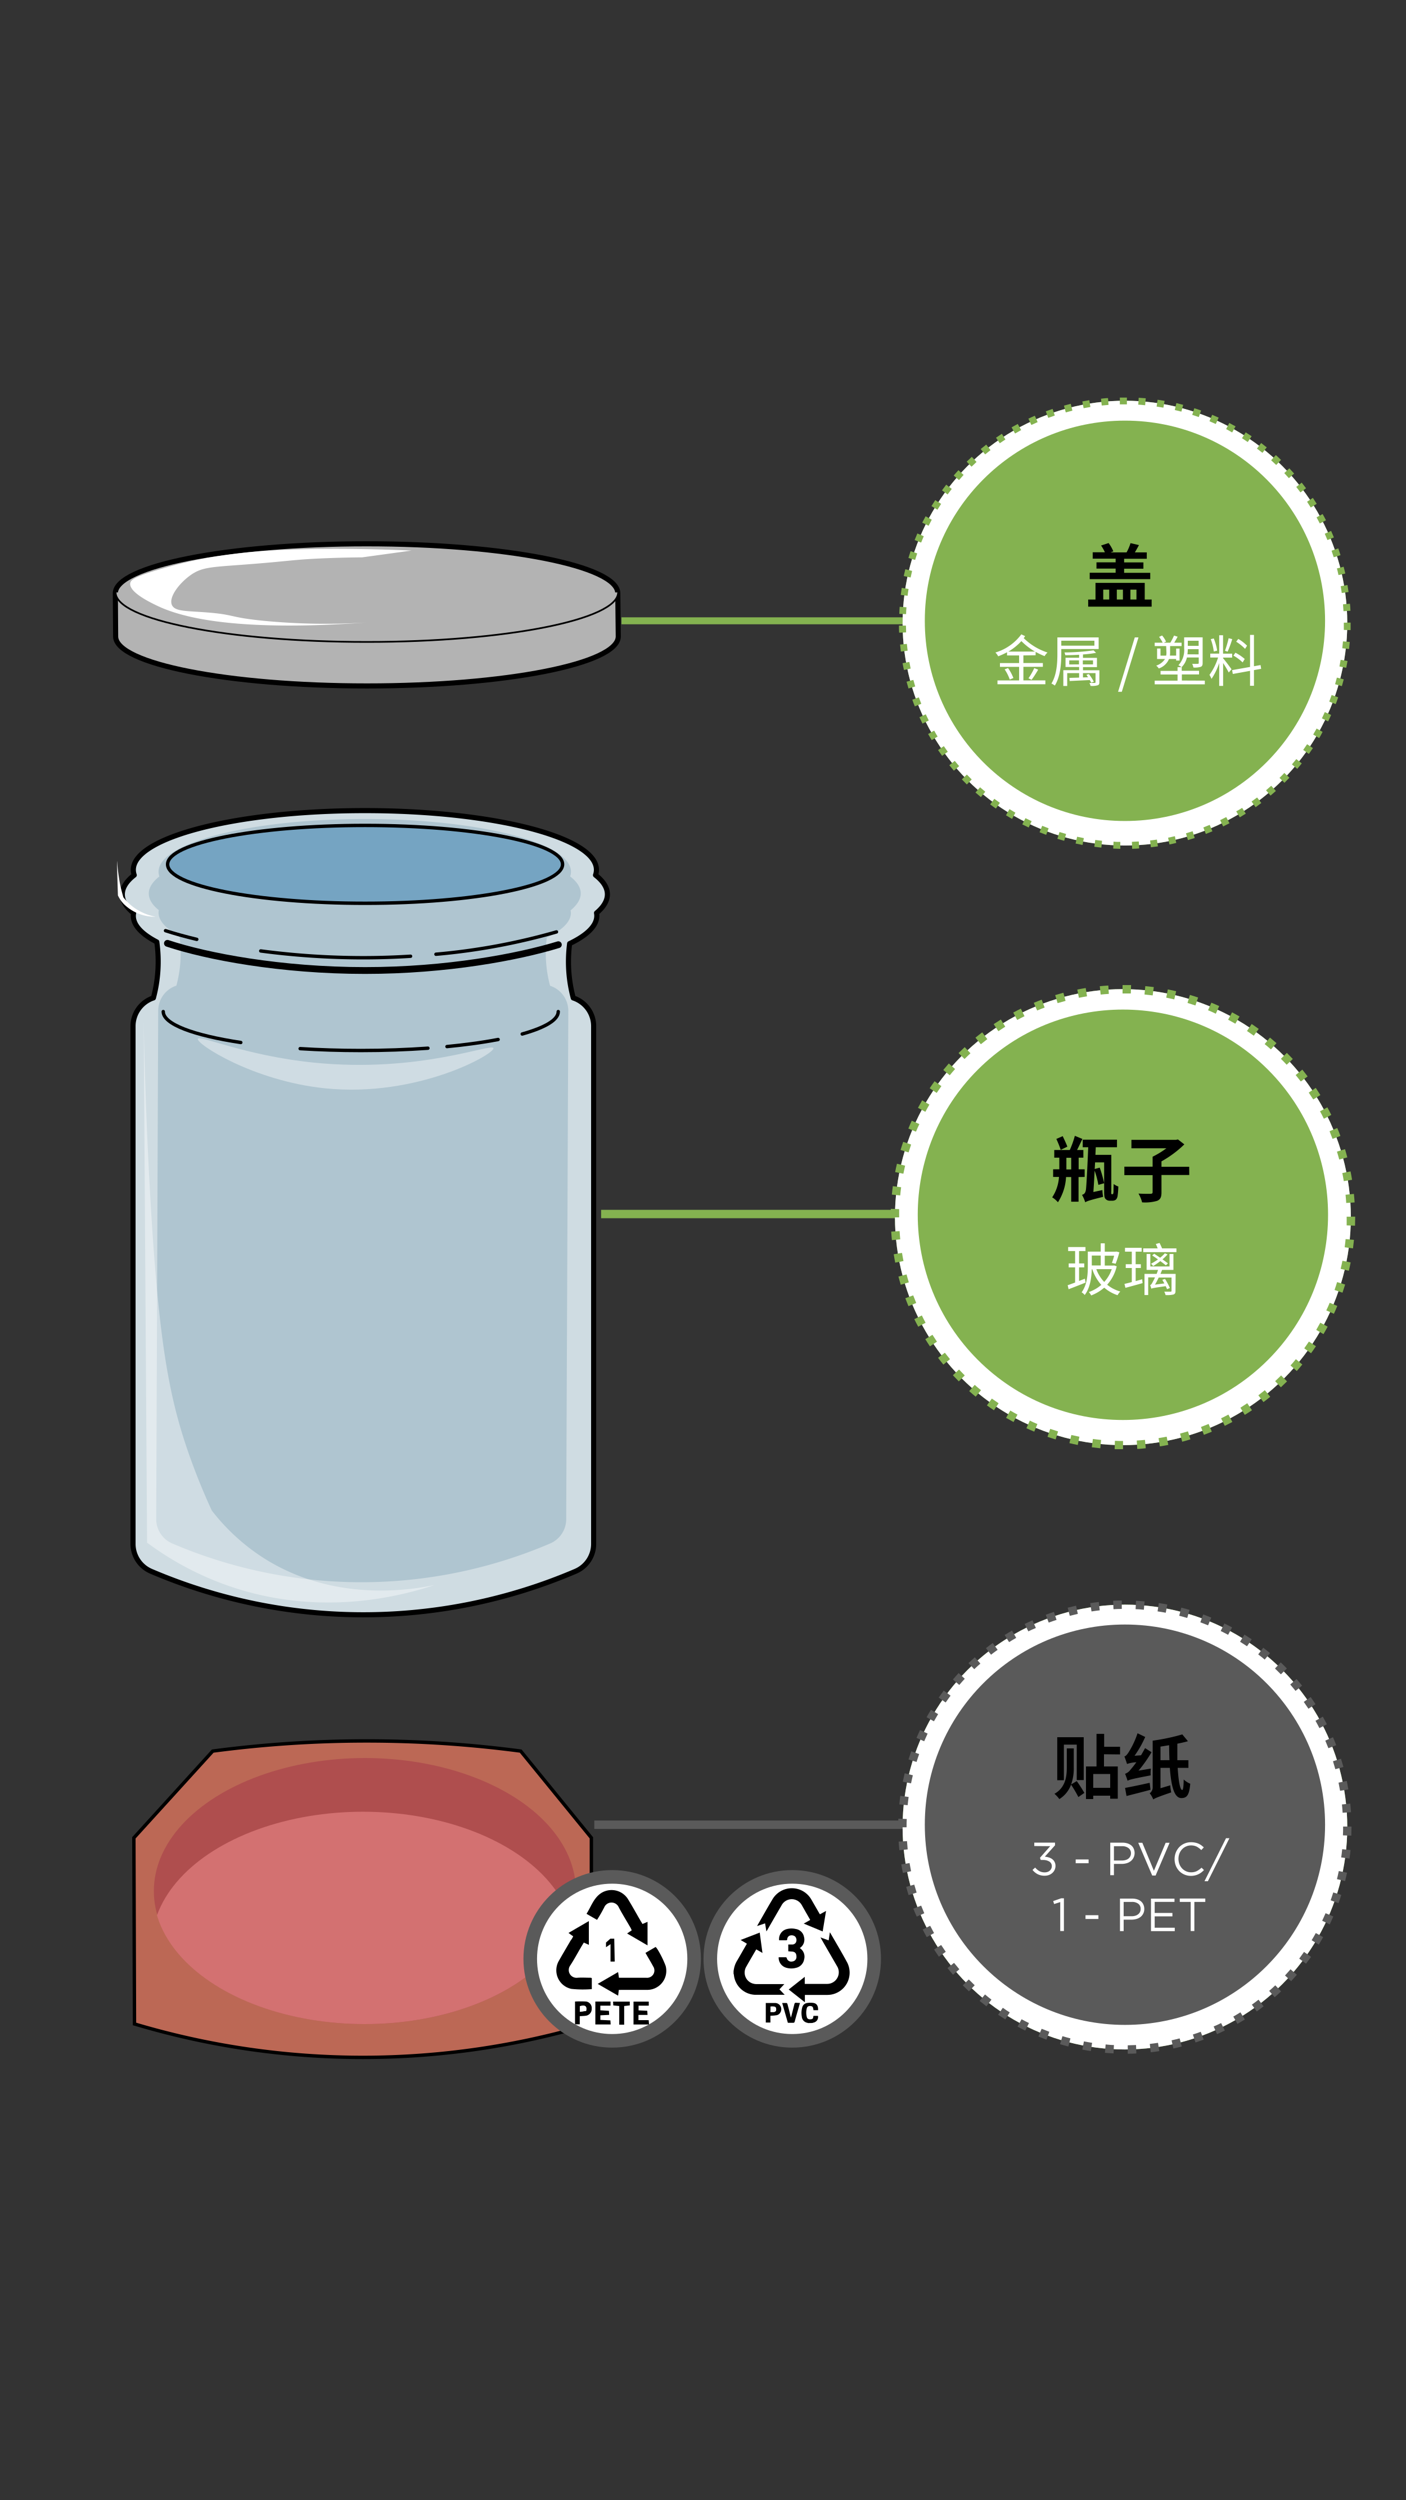 <svg xmlns="http://www.w3.org/2000/svg" xmlns:xlink="http://www.w3.org/1999/xlink" viewBox="0 0 414 736"><rect x="0" y="0" width="414" height="736" fill="#333333" stroke="none"/><defs><style>.cls-1,.cls-5,.cls-6,.cls-7{fill:none;}.cls-2{fill:#cfdce2;}.cls-3{fill:#90afbf;opacity:0.5;}.cls-4{fill:#75a4c2;}.cls-13,.cls-14,.cls-4,.cls-5,.cls-6,.cls-7,.cls-9{stroke:#000;}.cls-13,.cls-14,.cls-16,.cls-4,.cls-9{stroke-miterlimit:10;}.cls-5,.cls-6,.cls-7{stroke-linecap:round;stroke-linejoin:round;}.cls-5{stroke-width:2px;}.cls-13,.cls-7{stroke-width:1.5px;}.cls-15,.cls-16,.cls-8{fill:#fff;}.cls-8{opacity:0.4;}.cls-9{fill:#bc6855;}.cls-10{clip-path:url(#clip-path);}.cls-11{fill:#af4e4e;}.cls-12{fill:#d37171;}.cls-13,.cls-14{fill:#b3b3b3;}.cls-14{stroke-width:0.5px;}.cls-16{stroke:#5a5a5a;stroke-width:4px;}.cls-17{fill:#5a5a5a;}.cls-18{fill:#84b250;}</style><clipPath id="clip-path"><ellipse class="cls-1" cx="107.38" cy="556.67" rx="62.2" ry="39.16"/></clipPath></defs><title>2.component-mobile version-16</title><g id="Layer_17" data-name="Layer 17"><path class="cls-2" d="M178.79,263.21c0-2-1.23-3.88-3.5-5.66a4.91,4.91,0,0,0,.26-1.56c0-9.63-30.52-17.43-68.17-17.43S39.2,246.36,39.2,256a4.66,4.66,0,0,0,.27,1.56c-2.28,1.78-3.51,3.69-3.51,5.66s1.16,3.78,3.32,5.52a4.78,4.78,0,0,0-.08.84c0,2.74,2.48,5.34,6.9,7.65a41.18,41.18,0,0,1-1,16.49,8.74,8.74,0,0,0-6,8.31V454.44a8.76,8.76,0,0,0,5.32,8,158.93,158.93,0,0,0,125,0,8.75,8.75,0,0,0,5.31-8V302a8.75,8.75,0,0,0-6-8.31,41.36,41.36,0,0,1-1.08-16c5.09-2.44,8-5.23,8-8.18a4.76,4.76,0,0,0-.07-.84C177.63,267,178.79,265.14,178.79,263.21Z"/><path class="cls-3" d="M171,263c0-1.76-1.1-3.46-3.12-5a4.46,4.46,0,0,0,.24-1.39c0-8.57-27.18-15.52-60.69-15.52S46.69,248,46.69,256.61a4.19,4.19,0,0,0,.24,1.39c-2,1.58-3.12,3.28-3.12,5s1,3.36,2.95,4.91a3.71,3.71,0,0,0-.07.74c0,2.45,2.21,4.76,6.15,6.82a36.71,36.71,0,0,1-.9,14.67,7.79,7.79,0,0,0-5.36,7.4L46,447.2a7.79,7.79,0,0,0,4.74,7.16,141.37,141.37,0,0,0,111.24,0,7.79,7.79,0,0,0,4.74-7.16l.62-149.62a7.79,7.79,0,0,0-5.37-7.4A36.79,36.79,0,0,1,161,276c4.53-2.17,7.1-4.65,7.1-7.29A4.63,4.63,0,0,0,168,268C169.91,266.4,171,264.75,171,263Z"/><ellipse class="cls-4" cx="107.5" cy="254.44" rx="58.15" ry="11.46"/><path class="cls-5" d="M164.41,278.09c-11.86,3.63-32.88,7.6-56.91,7.6-24.84,0-46.6-4.14-58.2-8"/><path class="cls-6" d="M70.9,306.88c-13.88-2.09-22.83-5.39-22.83-9.1"/><path class="cls-6" d="M126,308.56c-6.16.44-12.81.68-19.74.68-6.24,0-12.25-.2-17.88-.55"/><path class="cls-6" d="M146.67,306c-2.41.46-5,.88-7.78,1.25-2.31.31-4.74.59-7.27.83"/><path class="cls-6" d="M164.38,297.78c0,2.46-3.93,4.73-10.61,6.6"/><path class="cls-7" d="M178.85,263.27c0-2-1.23-3.88-3.5-5.66a4.74,4.74,0,0,0,.27-1.56c0-9.63-30.53-17.43-68.18-17.43s-68.18,7.8-68.18,17.43a4.74,4.74,0,0,0,.27,1.56c-2.28,1.78-3.51,3.68-3.51,5.66s1.17,3.78,3.32,5.52a4.58,4.58,0,0,0-.08.83c0,2.75,2.48,5.35,6.91,7.66a41.3,41.3,0,0,1-1,16.48,8.76,8.76,0,0,0-6,8.32V454.49a8.75,8.75,0,0,0,5.31,8.05,158.93,158.93,0,0,0,125,0,8.76,8.76,0,0,0,5.32-8.05V302.08a8.74,8.74,0,0,0-6-8.31,41.16,41.16,0,0,1-1.07-16c5.08-2.44,8-5.23,8-8.19a4.58,4.58,0,0,0-.08-.83C177.69,267.05,178.85,265.19,178.85,263.27Z"/><path class="cls-6" d="M57.94,276.52c-3.52-.84-6.61-1.71-9.2-2.56"/><path class="cls-6" d="M120.89,281.49c-4.5.28-9.16.44-14,.44a230.93,230.93,0,0,1-30.11-2"/><path class="cls-8" d="M42.31,300.7q.49,76.71,1,153.41a89.56,89.56,0,0,0,25.4,13.2c26.43,8.69,49.74,2.43,59.28-.74-6.63,1.39-29.82,5.41-50.81-8.22a60.68,60.68,0,0,1-14.82-13.7c-1.7-3.68-4.27-9.55-6.85-16.94-5.92-17-9-34-11.45-78.82C43.39,336.51,42.68,320.11,42.31,300.7Z"/><path class="cls-6" d="M163.85,274.33a187.76,187.76,0,0,1-35.48,6.57"/><path class="cls-9" d="M39.42,541l23.22-25.53a345.06,345.06,0,0,1,90.68,0L174.13,541v54.79a234.7,234.7,0,0,1-134.53,0Z"/><g class="cls-10"><ellipse class="cls-11" cx="107.5" cy="556.67" rx="62.2" ry="39.16"/><ellipse class="cls-12" cx="106.88" cy="572.48" rx="62.2" ry="39.16"/></g><path class="cls-13" d="M181.91,174.65c0-8.05-33.11-14.57-73.95-14.57s-74,6.52-74,14.57l.09,12.7c0,8.05,33.11,14.57,74,14.57s74-6.52,74-14.57Z"/><path class="cls-14" d="M182,174.4c0,8-33.11,14.57-74,14.57s-73.95-6.52-73.95-14.57"/><path class="cls-8" d="M58.25,305.8c.45-1.25,13.6,4.9,34.12,7,31.26,3.16,52.48-5.89,52.92-4.24S123,323.16,95.73,320.37C74.49,318.2,57.72,307.26,58.25,305.8Z"/><path class="cls-15" d="M121.16,162.07c-5.32-.23-26.18-1.08-43.59.13-1.15.08-7.81.55-16.44,2a134.27,134.27,0,0,0-13.57,3.24c-8.05,2.3-9.06,3.3-9.21,4.23-.43,2.68,6.11,5.78,8.09,6.72,14.53,6.9,42.37,6.25,61.39,4.86a189.88,189.88,0,0,1-30.13-.5c-10.3-1-8.38-1.84-17.06-2.49-5.85-.44-9.1-.25-10-2.12-1.08-2.31,2.15-6.48,5.48-8.84s6-2.36,15.94-3.11c14-1.06,14.09-1.48,24-1.87,4.35-.17,8-.23,10.58-.25Z"/><path class="cls-15" d="M34.47,253.5c-.06,0,0,1.94.25,10.09A10.11,10.11,0,0,0,36.33,266a13,13,0,0,0,9.47,3.86,16.21,16.21,0,0,1-6.23-2.61,15.71,15.71,0,0,1-3.24-3.11c-.29-1-.66-2.33-1-4A60.42,60.42,0,0,1,34.47,253.5Z"/></g><g id="Layer_56" data-name="Layer 56"><circle class="cls-16" cx="233.28" cy="576.63" r="24.13"/><circle class="cls-16" cx="180.26" cy="576.63" r="24.13"/><path d="M184.65,569.16l1.37-.94c-.13-.26-.23-.52-.36-.76-1.16-2-2.4-4-3.46-6a2.33,2.33,0,0,0-4.28,0,40.65,40.65,0,0,1-2.12,3.69l-3.1-1.78c1.23-1.92,1.93-4.12,3.67-5.62a5.7,5.7,0,0,1,8.66,1.5c1.23,2,2.37,4.08,3.55,6.12.18.31.38.61.61,1l1.48-.64v6.94Z"/><path d="M168.77,570l-1.38-1,6-3.49v7l-1.48-.68c-.35.57-.68,1.12-1,1.67-1,1.7-1.92,3.43-3,5.07a2.29,2.29,0,0,0,2.15,3.62c1.3-.09,2.62,0,3.92,0,.07,0,.13.06.28.13v3.22a32.26,32.26,0,0,1-6-.07,5.58,5.58,0,0,1-3.65-8.35c1.13-2,2.29-3.95,3.44-5.93C168.33,570.88,168.53,570.5,168.77,570Z"/><path d="M182.21,585.77l-.2,1.7L176,584l6-3.48.25,1.68H185c1.78,0,3.56,0,5.34,0a2.16,2.16,0,0,0,2-3.33c-.7-1.31-1.48-2.57-2.28-4l3-1.75a4.94,4.94,0,0,1,.55.72A28.09,28.09,0,0,1,196,578.7a5.6,5.6,0,0,1-5.37,7.06c-2.36,0-4.73,0-7.09,0Z"/><path d="M175.3,595.94v-6.75h4.47v1.22h-3v1.36l2.53.16.07,1.19-2.59.13v1.35l2.95.14.08,1.2Z"/><path d="M188,594.67h3l.11,1.28h-4.57v-6.73h4.49v1.19h-3v1.38l2.56.12.08,1.22H188Z"/><path d="M169.32,589.19a29.9,29.9,0,0,1,3.29,0,1.94,1.94,0,0,1,1.62,2.12,2,2,0,0,1-1.71,2.06c-.57.08-1.14.09-1.81.13v2.4h-1.39Zm1.41,3,1.86-.27c.28-1.42-.29-1.78-1.86-1.37Z"/><path d="M182.34,590.51l-1.75-.17-.07-1.12h4.92v1.11l-1.65.18V596h-1.45Z"/><path d="M181,577.42h-1.23V572.3l-1.33.91v-1.38l1.27-1.14h1.16C180.86,571.4,181,575.94,181,577.42Z"/><path class="cls-15" d="M170.73,592.23v-1.64c1.57-.41,2.14-.05,1.86,1.37Z"/><g id="NQHSj4.tif"><path class="cls-15" d="M244,571.19l-2.41-.81c.29.51.53.92.76,1.34l4.1,7.09a3.42,3.42,0,0,1-3,5.25c-2,0-4.07,0-6.11,0l-.38,0v-2.11l-4.72,3.73,4.76,3.76v-2.16h6.36a8.84,8.84,0,0,0,1.27-.08,6.56,6.56,0,0,0,4.85-9.44c-1.6-3-3.33-5.84-5-8.76a1,1,0,0,0-.12-.14Zm-1.76-2.63.95-5.95-1.8,1a3.85,3.85,0,0,1-.22-.35l-2.26-3.92a6.62,6.62,0,0,0-11.58,0c-1.46,2.46-2.86,5-4.29,7.43,0,.08-.08.16-.15.29l2.35-.79.39,2.37a4.17,4.17,0,0,0,.26-.41c1.4-2.42,2.79-4.85,4.2-7.26a3.39,3.39,0,0,1,6,0c.77,1.31,1.52,2.63,2.28,4l.15.3-1.89,1.07Zm-10.13,5.84h1c1,0,1.5.51,1.45,1.56a1.32,1.32,0,0,1-1.21,1.36,1.35,1.35,0,0,1-1.65-1c0-.1-.14-.23-.22-.24h-2.16a3.06,3.06,0,0,0,2.19,3.07,5.29,5.29,0,0,0,2.9.05,3.09,3.09,0,0,0,2.41-2.5,3,3,0,0,0-1.24-3.29s0,0,0-.07a2.93,2.93,0,0,0,1.19-3.27,2.87,2.87,0,0,0-2.41-2.31,5.54,5.54,0,0,0-2.8.07,3,3,0,0,0-2.1,3.26h2c.24,0,.34-.07.37-.31a1.29,1.29,0,0,1,.59-1,1.66,1.66,0,0,1,1.68.14,1.52,1.52,0,0,1,.37,1.63,1.2,1.2,0,0,1-1.26.77c-.35,0-.69,0-1.06,0Zm-5.26,19c.56,0,1.06,0,1.56-.1a1.6,1.6,0,0,0,1.38-.86,1.83,1.83,0,0,0-1.61-2.77c-.84,0-1.68,0-2.51,0a1.16,1.16,0,0,0-.18,0v5.76h1.36Zm8.7-3.77c-.4,0-.74,0-1.09,0s-.42.08-.49.37c-.28,1.15-.58,2.3-.87,3.44,0,.17-.1.33-.18.57-.36-1.41-.7-2.74-1-4,0-.12-.16-.3-.25-.31-.42,0-.84,0-1.3,0l1.67,5.83c.55,0,1,0,1.55,0,.26,0,.38-.06.45-.33.34-1.28.72-2.55,1.08-3.82C235.23,590.76,235.38,590.21,235.55,589.61Z"/><path d="M216,580.35c0-.25.07-.5.11-.75a7.13,7.13,0,0,1,1-2.55c.87-1.49,1.72-3,2.59-4.49l.22-.39-1.84-1.1,5.62-2.17.81,6-1.81-1.06-.12.17c-.95,1.64-1.91,3.27-2.84,4.92a3.38,3.38,0,0,0,2.05,5,4,4,0,0,0,1.1.13c2.56,0,5.11,0,7.67,0h.39l-1.44,1.54,1.54,1.61a1.23,1.23,0,0,1-.21,0c-2.84,0-5.67,0-8.51,0a6.52,6.52,0,0,1-6.24-5.92A3.43,3.43,0,0,0,216,581Z"/><path d="M237.91,595.53s-.06-.06-.09-.06a2,2,0,0,1-1.73-1.86,6.07,6.07,0,0,1,.13-2.68,1.71,1.71,0,0,1,1.47-1.31,6.11,6.11,0,0,1,1.91,0c.94.19,1.35.94,1.28,2.12h-1.36c0-.13,0-.25-.05-.38-.06-.52-.27-.78-.7-.83-.61-.09-1.05.1-1.19.6a4.94,4.94,0,0,0,0,2.67c.14.5.54.68,1.15.62s.67-.25.76-.77c0-.08,0-.15.06-.24h1.3a1.67,1.67,0,0,1-1.37,2l-.32.1Z"/><path d="M244,571.19l.35-2.36a1,1,0,0,1,.12.14c1.68,2.92,3.41,5.8,5,8.76a6.56,6.56,0,0,1-4.85,9.44,8.84,8.84,0,0,1-1.27.08H237v2.16l-4.76-3.76,4.72-3.73V584l.38,0c2,0,4.07,0,6.11,0a3.42,3.42,0,0,0,3-5.25l-4.1-7.09c-.23-.42-.47-.83-.76-1.34Z"/><path d="M242.24,568.56l-5.57-2.31,1.89-1.07-.15-.3c-.76-1.32-1.51-2.64-2.28-4a3.39,3.39,0,0,0-6,0c-1.41,2.41-2.8,4.84-4.2,7.26a4.17,4.17,0,0,1-.26.41l-.39-2.37-2.35.79c.07-.13.1-.21.15-.29,1.43-2.48,2.83-5,4.29-7.43a6.62,6.62,0,0,1,11.58,0l2.26,3.92a3.85,3.85,0,0,0,.22.35l1.8-1Z"/><path d="M232.11,574.4v-2c.37,0,.71,0,1.06,0a1.2,1.2,0,0,0,1.26-.77,1.52,1.52,0,0,0-.37-1.63,1.66,1.66,0,0,0-1.68-.14,1.29,1.29,0,0,0-.59,1c0,.24-.13.32-.37.31h-2a3,3,0,0,1,2.1-3.26,5.54,5.54,0,0,1,2.8-.07,2.87,2.87,0,0,1,2.41,2.31,2.93,2.93,0,0,1-1.19,3.27s0,.06,0,.07a3,3,0,0,1,1.24,3.29,3.09,3.09,0,0,1-2.41,2.5,5.29,5.29,0,0,1-2.9-.05,3.06,3.06,0,0,1-2.19-3.07h2.16c.08,0,.19.14.22.24a1.35,1.35,0,0,0,1.65,1,1.32,1.32,0,0,0,1.21-1.36c0-1.05-.42-1.55-1.45-1.56Z"/><path d="M226.85,593.38v2h-1.36v-5.76a1.16,1.16,0,0,1,.18,0c.83,0,1.67,0,2.51,0a1.83,1.83,0,0,1,1.61,2.77,1.6,1.6,0,0,1-1.38.86C227.91,593.34,227.41,593.35,226.85,593.38Zm0-1.11.34,0c.22,0,.44,0,.66,0a.69.69,0,0,0,.7-.76c0-.51-.18-.78-.65-.84a9.15,9.15,0,0,0-1,0Z"/><path d="M235.55,589.61c-.17.6-.32,1.15-.48,1.69-.36,1.27-.74,2.54-1.08,3.82-.07.27-.19.35-.45.33-.5,0-1,0-1.55,0l-1.67-5.83c.46,0,.88,0,1.3,0,.09,0,.22.19.25.31.35,1.31.69,2.64,1,4,.08-.24.13-.4.18-.57.29-1.14.59-2.29.87-3.44.07-.29.19-.4.49-.37S235.15,589.61,235.55,589.61Z"/><path class="cls-15" d="M226.87,592.27v-1.6a9.15,9.15,0,0,1,1,0c.47.06.66.33.65.84a.69.69,0,0,1-.7.76c-.22,0-.44,0-.66,0Z"/></g><polyline class="cls-17" points="175 538.38 267.48 538.38 267.48 535.91 175 535.91"/><circle class="cls-18" cx="331.24" cy="537.83" r="65.47"/><circle class="cls-15" cx="331.24" cy="537.83" r="65.47"/><path class="cls-17" d="M395.48,537.68v.15c0,.81,0,1.63-.05,2.44l2.47.09c0-.84.05-1.68.05-2.53v-.15Zm-.34-6.5c.08.81.15,1.62.2,2.44l2.47-.16c-.06-.85-.13-1.69-.21-2.53l-2.46.25Zm-1-6.42c.16.79.31,1.59.45,2.39l2.43-.4c-.14-.84-.29-1.67-.46-2.49Zm-1.64-6.3c.24.77.47,1.56.69,2.34l2.38-.65q-.33-1.23-.72-2.43Zm-2.27-6.09c.32.75.63,1.5.92,2.25l2.3-.89c-.3-.79-.62-1.56-.95-2.34l-2.27,1Zm-2.88-5.82c.4.71.78,1.42,1.15,2.15l2.2-1.12c-.38-.76-.78-1.5-1.19-2.24ZM383.91,501c.47.67.92,1.34,1.36,2l2.08-1.34c-.46-.71-.93-1.41-1.42-2.1l-2,1.41Zm-4-5.13c.53.61,1.05,1.24,1.56,1.88l1.93-1.55c-.53-.66-1.07-1.31-1.62-1.94Zm-4.49-4.71q.88.84,1.74,1.71l1.76-1.72c-.59-.61-1.19-1.2-1.8-1.78l-1.7,1.79ZM370.48,487c.65.49,1.28,1,1.91,1.53l1.58-1.9q-1-.81-2-1.59l-1.51,2Zm-5.34-3.72c.69.43,1.37.87,2.05,1.33l1.38-2.05q-1.05-.7-2.13-1.38Zm-5.7-3.16c.73.36,1.46.73,2.18,1.12l1.17-2.18c-.75-.4-1.5-.78-2.26-1.16l-1.09,2.22Zm-6-2.56c.77.28,1.52.58,2.28.89l.94-2.28c-.78-.33-1.57-.63-2.37-.93l-.85,2.32Zm-6.21-1.93c.79.2,1.57.42,2.35.65l.7-2.37c-.8-.24-1.62-.47-2.44-.68l-.61,2.4Zm-6.38-1.29c.81.12,1.61.25,2.41.4l.46-2.42c-.83-.16-1.66-.3-2.5-.43l-.37,2.45Zm-6.47-.64c.82,0,1.63.09,2.43.16l.22-2.46c-.84-.07-1.68-.13-2.53-.17l-.12,2.47Zm-6.51,0c.81-.05,1.62-.07,2.44-.08l0-2.47c-.85,0-1.7,0-2.54.08Zm-6.47.66c.8-.13,1.61-.23,2.42-.33l-.28-2.45c-.85.09-1.68.21-2.52.33l.38,2.45ZM315,475.65c.78-.2,1.58-.39,2.37-.57l-.53-2.41c-.82.18-1.65.38-2.46.59l.62,2.39Zm-6.2,2c.76-.28,1.52-.55,2.3-.8l-.77-2.35c-.81.27-1.61.54-2.4.84Zm-6,2.58c.73-.36,1.47-.71,2.21-1l-1-2.25c-.77.34-1.53.7-2.29,1.07Zm-5.67,3.16c.69-.43,1.38-.85,2.09-1.25l-1.23-2.15c-.73.43-1.46.86-2.17,1.31l1.31,2.09Zm-5.33,3.72c.64-.49,1.29-1,1.95-1.45l-1.44-2c-.68.49-1.36,1-2,1.51l1.52,1.95Zm-4.93,4.25q.88-.84,1.8-1.65l-1.64-1.85q-.94.84-1.86,1.71l1.7,1.79ZM282.46,496c.53-.62,1.07-1.23,1.62-1.82l-1.81-1.68q-.86.93-1.68,1.89l1.87,1.61Zm-4,5.15c.46-.67.94-1.33,1.43-2l-2-1.49c-.51.68-1,1.36-1.49,2.06l2,1.41ZM275,506.7c.4-.71.81-1.41,1.23-2.11l-2.11-1.28c-.44.72-.87,1.45-1.28,2.2L275,506.7Zm-2.86,5.85c.32-.75.65-1.49,1-2.23l-2.23-1.05q-.54,1.14-1.05,2.31l2.28,1Zm-2.26,6.12c.24-.78.5-1.56.77-2.32l-2.33-.83c-.28.8-.55,1.6-.8,2.41Zm-1.62,6.3c.16-.8.34-1.59.53-2.38l-2.4-.59c-.2.82-.38,1.65-.55,2.48l2.42.49Zm-1,6.43c.08-.81.18-1.62.29-2.42l-2.45-.34c-.12.83-.21,1.67-.3,2.52l2.46.24Zm-.32,6.5v-.07c0-.8,0-1.59.05-2.37l-2.47-.09c0,.82-.05,1.63-.05,2.46v.07Zm.33,6.5c-.08-.81-.14-1.62-.2-2.43l-2.46.15c.05.85.12,1.69.21,2.53l2.45-.25Zm1,6.43q-.24-1.2-.45-2.4l-2.43.4c.14.84.29,1.67.46,2.5l2.42-.5Zm1.63,6.29q-.36-1.15-.69-2.34l-2.38.65c.22.82.46,1.63.71,2.44l2.36-.75Zm2.26,6.1c-.32-.75-.62-1.5-.92-2.26l-2.3.89q.45,1.18,1,2.34l2.26-1Zm2.87,5.82c-.39-.71-.77-1.42-1.14-2.15l-2.2,1.12c.38.75.78,1.5,1.19,2.23Zm3.45,5.51c-.46-.66-.92-1.34-1.36-2l-2.08,1.33c.46.71.93,1.42,1.41,2.11l2-1.42Zm4,5.14c-.53-.62-1-1.24-1.56-1.88L279,579.35c.52.66,1.06,1.31,1.61,1.95ZM287,584.4q-.88-.84-1.74-1.71l-1.76,1.73c.59.6,1.19,1.19,1.8,1.78l1.7-1.8Zm4.94,4.24c-.64-.49-1.28-1-1.9-1.53l-1.59,1.9q1,.81,2,1.59l1.51-2Zm5.34,3.73c-.69-.44-1.37-.88-2-1.34l-1.38,2.05c.7.47,1.41.93,2.12,1.38l1.31-2.09Zm5.7,3.16c-.74-.36-1.46-.73-2.18-1.12l-1.17,2.17c.74.41,1.5.79,2.26,1.17Zm6,2.57c-.76-.29-1.52-.58-2.27-.89l-.95,2.28q1.17.48,2.37.93l.85-2.32Zm6.21,1.94c-.79-.2-1.57-.42-2.35-.65l-.71,2.36c.81.24,1.63.47,2.45.68Zm6.38,1.3c-.81-.12-1.61-.26-2.41-.41l-.46,2.42c.83.16,1.66.3,2.5.43l.37-2.44ZM328,602c-.82,0-1.63-.1-2.44-.17l-.21,2.46c.84.07,1.68.13,2.53.17L328,602Zm6.51,0c-.81,0-1.63.07-2.44.08l0,2.47c.85,0,1.69,0,2.53-.08Zm6.47-.65c-.8.12-1.61.23-2.42.32l.28,2.46c.84-.1,1.68-.21,2.51-.34l-.37-2.44Zm6.37-1.31c-.78.21-1.57.39-2.37.57l.52,2.41c.83-.18,1.65-.37,2.47-.59l-.62-2.39Zm6.21-1.94c-.76.28-1.53.55-2.31.8l.77,2.35q1.21-.4,2.4-.84l-.86-2.31Zm6-2.57c-.72.36-1.46.7-2.2,1l1,2.26c.77-.34,1.54-.7,2.29-1.07Zm5.68-3.16c-.69.43-1.38.85-2.09,1.25l1.23,2.15c.73-.42,1.45-.86,2.17-1.3l-1.31-2.1Zm5.33-3.72c-.64.5-1.29,1-1.95,1.46l1.44,2c.68-.49,1.36-1,2-1.51l-1.52-2Zm4.94-4.23c-.59.56-1.19,1.11-1.8,1.64l1.63,1.86c.64-.56,1.26-1.13,1.87-1.71l-1.7-1.79Zm4.48-4.72c-.53.62-1.07,1.23-1.62,1.82l1.81,1.68c.57-.62,1.14-1.25,1.69-1.89Zm4-5.14c-.46.66-.94,1.32-1.43,2l2,1.49c.51-.67,1-1.36,1.49-2l-2-1.41Zm3.45-5.53c-.39.72-.8,1.42-1.23,2.12l2.12,1.28c.44-.72.86-1.45,1.27-2.2l-2.16-1.2Zm2.88-5.84c-.33.75-.66,1.49-1,2.22l2.23,1.07c.36-.77.71-1.54,1.05-2.32Zm2.26-6.12c-.24.78-.5,1.56-.77,2.33l2.32.83c.29-.8.56-1.61.81-2.42l-2.36-.73Zm1.63-6.29c-.17.8-.34,1.59-.54,2.38l2.4.58c.2-.81.39-1.64.56-2.47l-2.42-.49Zm1-6.43c-.08.81-.17,1.62-.29,2.42l2.45.34c.12-.84.22-1.67.3-2.52l-2.46-.24Z"/><circle class="cls-17" cx="331.24" cy="537.14" r="58.93"/><path d="M317.05,524.3a40.58,40.58,0,0,1,2.24,3.48L317.53,529a33.49,33.49,0,0,0-2.16-3.65,8.37,8.37,0,0,1-3.44,4.25,9.45,9.45,0,0,0-1.44-1.56c3.32-1.85,3.63-5.25,3.63-7.75v-5.62h2.05v5.62a13.91,13.91,0,0,1-.78,5Zm-3.79-.25h-1.95V511.38h7.79V524h-2.05V513.57h-3.79Zm11.81-7.65V520h4.06v9.49H326.9v-.9h-5v1h-2.13V520h3.1v-9.6h2.25v3.8h4.68v2.25Zm1.83,5.81h-5v4.08h5Z"/><path d="M332,524.15c-.15-.49-.47-1.43-.72-2a3.31,3.31,0,0,0,1.66-1.29,24.09,24.09,0,0,0,1.66-2.11,10.31,10.31,0,0,0-2.75.51c-.12-.45-.51-1.58-.77-2.21.43-.1.8-.56,1.23-1.21a25,25,0,0,0,2.64-5.62l2.26,1.09a30.7,30.7,0,0,1-3.14,5.53l1.91-.14c.41-.7.82-1.4,1.19-2.11l1.9,1.21a39.28,39.28,0,0,1-3.83,5.43l3.63-.61a11.83,11.83,0,0,0-.06,2c-5.31,1-6.24,1.27-6.79,1.58v0h0Zm6.77,2.71c-2.44.66-5.05,1.31-7.06,1.83l-.43-2.38c1.83-.33,4.59-.91,7.24-1.5Zm8-6.46c.23,3.81.7,6.52,1.34,6.52.26,0,.41-1,.43-3.09a6.79,6.79,0,0,0,1.93,1.25c-.29,3.38-1,4.22-2.63,4.22-2.17,0-3-3.81-3.38-8.9h-2.75v6l2.89-.86a11.65,11.65,0,0,0,.27,2.09c-4.08,1.39-4.82,1.74-5.29,2.07a6.8,6.8,0,0,0-1.05-1.81,2.11,2.11,0,0,0,.88-1.8V512.4a60.51,60.51,0,0,0,8.72-1.84l1.66,2c-.94.28-2,.51-3.12.73,0,1.71,0,3.33,0,4.86h3.26v2.26Zm-2.42-2.26c-.06-1.41-.08-2.91-.1-4.4l-2.54.41v4Z"/><path class="cls-15" d="M304.55,543.42v-1h6.1v.79l-3,3.34a5.79,5.79,0,0,1,1.2.23,3.15,3.15,0,0,1,1,.51,2.36,2.36,0,0,1,.68.82,2.47,2.47,0,0,1,.26,1.15,2.64,2.64,0,0,1-.25,1.17,2.72,2.72,0,0,1-.68.92,3.14,3.14,0,0,1-1,.6,3.7,3.7,0,0,1-1.26.21,4.44,4.44,0,0,1-2.09-.47,4.69,4.69,0,0,1-1.48-1.24l.78-.7a4.16,4.16,0,0,0,1.24,1.05,3.2,3.2,0,0,0,1.57.37,2.47,2.47,0,0,0,.82-.13,1.94,1.94,0,0,0,.66-.37,1.89,1.89,0,0,0,.45-.6,1.77,1.77,0,0,0,.16-.77A1.55,1.55,0,0,0,309,548a3.55,3.55,0,0,0-1.94-.48h-.62l-.21-.65,3-3.41Z"/><path class="cls-15" d="M316.74,548.48v-1.11h3.8v1.11Z"/><path class="cls-15" d="M333.75,546.88a2.78,2.78,0,0,1-.82,1,3.42,3.42,0,0,1-1.19.6,5.29,5.29,0,0,1-1.45.2H328V552h-1.08v-9.57h3.59a4.93,4.93,0,0,1,1.47.21,3.3,3.3,0,0,1,1.13.6,2.56,2.56,0,0,1,.73,1,3.28,3.28,0,0,1,.25,1.28A3,3,0,0,1,333.75,546.88ZM332.26,544a3,3,0,0,0-1.87-.53H328v4.21h2.38a3.59,3.59,0,0,0,1.07-.15,2.38,2.38,0,0,0,.84-.43,1.94,1.94,0,0,0,.72-1.54A1.82,1.82,0,0,0,332.26,544Z"/><path class="cls-15" d="M343.23,542.46h1.16l-4.12,9.64h-1l-4.11-9.64h1.2l3.41,8.25Z"/><path class="cls-15" d="M353.71,551.21a4.77,4.77,0,0,1-.87.52,4.53,4.53,0,0,1-1,.34,4.82,4.82,0,0,1-1.19.13,4.79,4.79,0,0,1-3.43-1.43,4.93,4.93,0,0,1-1-1.57,5.38,5.38,0,0,1,0-3.87,5.09,5.09,0,0,1,1-1.58,4.72,4.72,0,0,1,1.53-1.06,4.77,4.77,0,0,1,1.94-.39,5.42,5.42,0,0,1,1.19.11,4.78,4.78,0,0,1,1,.3,4.94,4.94,0,0,1,.84.48c.25.19.5.4.74.62l-.74.8a6,6,0,0,0-1.32-1,3.67,3.67,0,0,0-1.69-.37,3.43,3.43,0,0,0-1.47.31,3.61,3.61,0,0,0-1.18.83,4,4,0,0,0-.78,1.25,4.46,4.46,0,0,0,0,3.11,3.94,3.94,0,0,0,.78,1.26,3.64,3.64,0,0,0,1.18.84,3.43,3.43,0,0,0,1.47.31,3.74,3.74,0,0,0,1.7-.36,6.58,6.58,0,0,0,1.39-1l.71.7A7.16,7.16,0,0,1,353.71,551.21Z"/><path class="cls-15" d="M362,541.12l-6.34,12.66h-1l6.34-12.66Z"/><path class="cls-15" d="M312.47,558.8h.8v9.64h-1.08v-8.52l-1.81.57-.26-.88Z"/><path class="cls-15" d="M319.63,564.89v-1.11h3.8v1.11Z"/><path class="cls-15" d="M336.64,563.29a2.86,2.86,0,0,1-.81,1,3.39,3.39,0,0,1-1.2.6,5.29,5.29,0,0,1-1.45.2h-2.32v3.37h-1.08v-9.57h3.58a4.83,4.83,0,0,1,1.47.21,3.3,3.3,0,0,1,1.13.6,2.56,2.56,0,0,1,.73,1,3.11,3.11,0,0,1,.25,1.28A3,3,0,0,1,336.64,563.29Zm-1.48-2.89a3,3,0,0,0-1.88-.53h-2.42v4.21h2.37a3.59,3.59,0,0,0,1.07-.15,2.38,2.38,0,0,0,.84-.43,1.93,1.93,0,0,0,.54-.67,2.05,2.05,0,0,0,.18-.87A1.82,1.82,0,0,0,335.16,560.4Z"/><path class="cls-15" d="M345.83,559.86H340v3.26h5.22v1H340v3.35h5.91v1h-7v-9.57h6.92Z"/><path class="cls-15" d="M351.68,568.44H350.6v-8.57h-3.21v-1h7.51v1h-3.22Z"/><polyline class="cls-18" points="177 358.61 268.97 358.61 268.97 356.14 177 356.14"/><circle class="cls-18" cx="330.64" cy="358.29" r="67.12"/><circle class="cls-15" cx="330.64" cy="358.29" r="67.12"/><path class="cls-18" d="M396.53,358.16v.13c0,.81,0,1.62,0,2.43l2.46.09c0-.84.05-1.68.05-2.52v-.14Zm-.33-6.46c.08.8.15,1.61.2,2.42l2.47-.16c-.06-.84-.12-1.67-.21-2.51Zm-.95-6.39c.16.79.3,1.58.43,2.38l2.44-.39c-.13-.83-.28-1.66-.45-2.48ZM393.67,339c.24.77.46,1.55.67,2.33l2.38-.63c-.21-.81-.44-1.62-.68-2.42l-2.37.72ZM391.49,333c.31.75.6,1.5.88,2.25l2.32-.86c-.29-.79-.6-1.56-.92-2.34l-2.28.95Zm-2.78-5.82c.39.71.75,1.43,1.11,2.15L392,328.2c-.37-.75-.75-1.5-1.15-2.23l-2.18,1.17Zm-3.33-5.53c.45.67.89,1.35,1.31,2l2.1-1.3c-.44-.71-.89-1.41-1.36-2.11l-2.05,1.38Zm-3.86-5.18c.51.62,1,1.25,1.51,1.89l2-1.5c-.51-.66-1-1.32-1.56-2l-1.91,1.57Zm-4.35-4.79c.58.57,1.14,1.16,1.69,1.75l1.81-1.69c-.58-.61-1.16-1.21-1.75-1.81Zm-4.79-4.33c.62.51,1.24,1,1.85,1.57l1.63-1.85c-.63-.56-1.27-1.1-1.92-1.63l-1.56,1.91Zm-5.2-3.85c.67.44,1.34.91,2,1.38l1.45-2q-1-.73-2.07-1.44Zm-5.55-3.33c.71.38,1.42.78,2.12,1.18l1.24-2.13c-.72-.42-1.46-.83-2.2-1.23l-1.16,2.18Zm-5.86-2.76c.75.31,1.5.63,2.23,1l1-2.25c-.76-.35-1.54-.68-2.31-1l-1,2.29Zm-6.1-2.18c.78.24,1.55.49,2.32.75l.8-2.34c-.8-.27-1.6-.53-2.41-.77l-.71,2.36Zm-6.27-1.55,2.37.51.56-2.41c-.81-.19-1.63-.36-2.46-.53l-.47,2.43Zm-6.4-.93c.81.08,1.61.17,2.41.27l.33-2.45c-.83-.11-1.67-.2-2.5-.28Zm-6.46-.3h.1c.78,0,1.56,0,2.33,0l.08-2.47c-.8,0-1.6,0-2.41,0h-.1Zm-6.45.32c.8-.08,1.6-.15,2.41-.2l-.15-2.46c-.84.05-1.68.12-2.51.2Zm-6.4.95c.79-.16,1.59-.3,2.39-.43l-.39-2.44c-.83.13-1.66.28-2.48.45l.48,2.42Zm-6.27,1.57c.78-.23,1.55-.45,2.34-.66l-.64-2.39c-.81.22-1.61.45-2.42.69l.72,2.36Zm-6.07,2.19c.74-.31,1.49-.61,2.25-.89l-.87-2.32c-.78.3-1.56.6-2.33.93l1,2.28Zm-5.83,2.77c.71-.39,1.43-.75,2.15-1.11l-1.08-2.22c-.76.37-1.5.75-2.24,1.15l1.17,2.18ZM294,303.54c.67-.45,1.35-.89,2-1.32l-1.3-2.1c-.71.44-1.41.9-2.11,1.36l1.38,2.06Zm-5.18,3.85c.62-.51,1.25-1,1.9-1.5l-1.5-2c-.67.51-1.33,1-2,1.57l1.57,1.9ZM284,311.74c.57-.57,1.15-1.13,1.75-1.69l-1.69-1.8c-.61.57-1.21,1.15-1.81,1.74l1.75,1.75Zm-4.34,4.79c.51-.62,1-1.24,1.57-1.84l-1.85-1.64c-.55.63-1.1,1.27-1.63,1.92l1.91,1.56Zm-3.85,5.2c.45-.67.91-1.34,1.38-2l-2-1.45q-.73,1-1.44,2.07Zm-3.33,5.55c.38-.72.78-1.42,1.18-2.12l-2.13-1.25c-.42.73-.83,1.46-1.23,2.2l2.18,1.17Zm-2.77,5.85c.31-.75.64-1.49,1-2.23l-2.24-1c-.35.76-.69,1.53-1,2.31Zm-2.17,6.1c.23-.77.48-1.55.74-2.31l-2.33-.8c-.28.79-.53,1.59-.78,2.4l2.37.71ZM266,345.51q.24-1.2.51-2.37l-2.4-.57c-.2.81-.37,1.63-.53,2.46l2.42.48Zm-.93,6.39c.07-.81.17-1.61.27-2.41l-2.45-.32c-.11.82-.2,1.66-.28,2.49l2.46.24Zm-.31,6.46v-.07c0-.79,0-1.57,0-2.36l-2.47-.08c0,.81,0,1.62,0,2.44v.07Zm.32,6.46c-.08-.8-.14-1.61-.19-2.42l-2.47.15c.05.84.12,1.68.2,2.51l2.46-.24Zm.95,6.39c-.16-.79-.3-1.59-.43-2.39l-2.44.4c.13.83.28,1.65.44,2.47Zm1.57,6.27c-.24-.77-.46-1.55-.66-2.33l-2.39.63c.21.81.44,1.62.68,2.42l2.37-.72Zm2.18,6.08c-.31-.75-.61-1.5-.89-2.25l-2.31.86c.29.78.6,1.56.92,2.33l2.28-.94Zm2.76,5.82c-.38-.71-.75-1.42-1.1-2.15l-2.22,1.09c.37.75.75,1.5,1.15,2.23l2.17-1.17Zm3.33,5.54c-.45-.67-.89-1.35-1.31-2l-2.1,1.3c.44.71.89,1.42,1.36,2.11l2.05-1.37Zm3.86,5.18c-.52-.62-1-1.25-1.51-1.9l-2,1.5c.5.67,1,1.33,1.56,2l1.91-1.57Zm4.34,4.79q-.85-.86-1.68-1.74l-1.81,1.68c.57.61,1.15,1.22,1.74,1.81l1.75-1.75Zm4.79,4.34c-.63-.51-1.24-1-1.85-1.57l-1.63,1.85c.62.56,1.26,1.1,1.91,1.63l1.57-1.91Zm5.19,3.86c-.67-.45-1.33-.91-2-1.39l-1.45,2q1,.75,2.07,1.44l1.37-2.05Zm5.55,3.33c-.71-.38-1.42-.78-2.12-1.19l-1.24,2.14c.72.42,1.46.83,2.2,1.23l1.16-2.18Zm5.85,2.77c-.75-.31-1.49-.64-2.22-1l-1,2.24c.76.35,1.53.69,2.31,1l.94-2.28Zm6.1,2.18c-.77-.24-1.55-.49-2.31-.75l-.8,2.34c.79.27,1.59.53,2.4.77l.71-2.36Zm6.28,1.56q-1.2-.24-2.37-.51l-.57,2.4c.81.19,1.63.37,2.46.53l.48-2.42Zm6.39.94c-.81-.08-1.61-.17-2.41-.28l-.33,2.45c.83.11,1.67.21,2.5.29l.24-2.46Zm6.46.31h0c-.8,0-1.59,0-2.39-.05l-.08,2.47c.82,0,1.64,0,2.47,0h0Zm6.46-.32c-.8.08-1.61.14-2.42.19l.15,2.47c.84,0,1.68-.12,2.51-.2l-.24-2.46Zm6.39-.94c-.79.15-1.59.3-2.39.42l.39,2.44c.84-.13,1.66-.28,2.48-.44l-.48-2.42Zm6.27-1.57c-.77.23-1.55.45-2.33.66l.63,2.39c.81-.22,1.62-.44,2.42-.69l-.72-2.36Zm6.08-2.18c-.75.31-1.5.6-2.25.89l.86,2.31c.79-.29,1.56-.6,2.33-.92l-.94-2.28Zm5.83-2.76c-.71.38-1.43.75-2.16,1.1l1.09,2.22c.75-.37,1.5-.75,2.23-1.14Zm5.53-3.33c-.67.45-1.35.89-2,1.31l1.29,2.11c.72-.44,1.42-.9,2.12-1.36l-1.38-2.06Zm5.19-3.85c-.62.51-1.26,1-1.9,1.51l1.5,2c.66-.51,1.32-1,2-1.56l-1.57-1.91Zm4.79-4.34c-.57.57-1.15,1.13-1.75,1.68l1.69,1.81c.61-.57,1.21-1.15,1.81-1.74l-1.75-1.75Zm4.35-4.79c-.52.63-1,1.24-1.58,1.85l1.85,1.64c.56-.63,1.1-1.27,1.63-1.92l-1.9-1.57Zm3.85-5.19c-.45.67-.91,1.34-1.38,2l2,1.45q.73-1,1.44-2.07l-2.06-1.37Zm3.34-5.55c-.39.72-.78,1.42-1.19,2.12l2.13,1.25c.43-.73.84-1.46,1.23-2.2l-2.17-1.17Zm2.77-5.85c-.31.75-.64,1.49-1,2.23l2.24,1c.35-.76.69-1.53,1-2.31l-2.28-.95Zm2.18-6.1c-.23.78-.48,1.55-.75,2.32l2.34.8q.4-1.18.78-2.4Zm1.57-6.27c-.16.8-.33,1.59-.52,2.37l2.41.57c.19-.81.37-1.63.53-2.46l-2.42-.48Zm.94-6.39c-.08.81-.17,1.61-.28,2.41l2.45.33c.11-.83.2-1.66.29-2.5l-2.46-.24Z"/><circle class="cls-18" cx="330.64" cy="357.59" r="60.41" transform="translate(-156.01 338.54) rotate(-45)"/><path d="M317.58,346.49v7.25h-2.16v-7.25H313.9a15.09,15.09,0,0,1-2.39,7.42,7.26,7.26,0,0,0-1.69-1.45,12.2,12.2,0,0,0,2-6h-1.72v-2.25h1.82v-3.43h-1.49v-2.25H315a26.71,26.71,0,0,0,1.49-4.18l2.23.92c-.53,1.09-1.07,2.27-1.58,3.26H319v2.25h-1.39v3.43h1.77v2.25Zm-5.25-8a27.64,27.64,0,0,0-1.29-3.22l1.88-.82c.46,1,1.09,2.29,1.36,3.09Zm3.09,5.76v-3.43H314v3.43Zm12.15,7.29a.18.18,0,0,0,.19-.1,2.24,2.24,0,0,0,.11-.65c0-.36,0-1.2.06-2.25a4.69,4.69,0,0,0,1.36.73,23.34,23.34,0,0,1-.21,2.78,2,2,0,0,1-.48,1.07,1.68,1.68,0,0,1-1,.34h-.84a1.69,1.69,0,0,1-1.22-.51c-.32-.36-.42-.8-.42-2.33v-8.45h-2.67l-.11,1.95,1.48-.4a34.6,34.6,0,0,1,1.3,4.59l-1.7.48a27,27,0,0,0-1.1-4.19c-.12,2.32-.25,4.59-.37,6.29l2.66-.57a12.17,12.17,0,0,0,.21,2c-4.07,1-4.81,1.29-5.27,1.6a11.08,11.08,0,0,0-.95-2.19c.63-.19,1-.5,1.16-1.55s.52-8.66.67-12.47h-1.62v-2.23H328.9v2.23h-6.25l-.1,2.25h4.68v10.62a3.26,3.26,0,0,0,0,.84c0,.08.08.1.14.1Z"/><path d="M350.18,345.88H342V351c0,1.4-.32,2.1-1.3,2.5a12.64,12.64,0,0,1-4.4.44,10.22,10.22,0,0,0-1.07-2.59c1.47.09,3.11.09,3.55.07s.61-.13.61-.49v-5h-8.32v-2.5h8.32v-2.93a25.52,25.52,0,0,0,4.06-2.48h-10.3v-2.48h13.1l.59-.13,1.89,1.46a31.78,31.78,0,0,1-6.73,5v1.6h8.16Z"/><path class="cls-15" d="M319.65,377.56c-1.72.69-3.57,1.41-5,1.95l-.27-1.18c.61-.2,1.37-.49,2.19-.79v-4.46h-1.89v-1.16h1.89v-3.65h-2.05v-1.18h5.1v1.18h-1.89v3.65h1.53v1.16h-1.53v4l1.72-.67Zm9.17-4.8a12.42,12.42,0,0,1-2.81,5.42,10.46,10.46,0,0,0,3.87,2,5,5,0,0,0-.81,1.09,11.48,11.48,0,0,1-3.93-2.22,12.87,12.87,0,0,1-3.84,2.29,5,5,0,0,0-.69-1,11.2,11.2,0,0,0,3.67-2.11,13,13,0,0,1-2.64-4.59h-.17c-.07,2.4-.46,5.45-2.07,7.57a3.81,3.81,0,0,0-.91-.79c1.63-2.22,1.82-5.3,1.82-7.59v-4.39h3.8V366h1.19v2.46h3.2l.2-.05.9.23a33.51,33.51,0,0,1-1.1,3.37l-1.09-.25a18.86,18.86,0,0,0,.65-2.12H325.3v2.91h2.53l.22-.05Zm-7.34-3.16v2.91h2.63V369.6Zm1.33,4a10.88,10.88,0,0,0,2.33,3.77,10.64,10.64,0,0,0,2.22-3.77Z"/><path class="cls-15" d="M334.4,377.12l1.91-.54.13,1.13c-1.73.5-3.6,1-5.05,1.39l-.29-1.16c.61-.13,1.35-.32,2.16-.54v-4.14h-1.78v-1.11h1.78v-3.7h-2v-1.13h4.9v1.13H334.4v3.7h1.52v1.11H334.4Zm12-9.63v1.1h-9.77v-1.1h4.25a10,10,0,0,0-.55-1.29l1.11-.31c.23.47.54,1.11.74,1.6ZM346.13,380c0,.6-.13.87-.58,1.06a8.2,8.2,0,0,1-2.34.17,4.55,4.55,0,0,0-.39-1c.86,0,1.63,0,1.85,0s.29-.07.29-.27v-3.89h-3.77c-.36.74-.71,1.45-1.1,2.09l2.76-.36c-.2-.37-.42-.72-.6-1.06l.79-.27a19.38,19.38,0,0,1,1.43,2.68l-.83.35c-.1-.25-.23-.55-.4-.89-3.45.49-4,.59-4.21.76-.07-.24-.25-.78-.37-1.06.27-.07.51-.42.79-1a10.76,10.76,0,0,0,.64-1.29h-2v5.2H337V375h3.57c.15-.37.29-.79.42-1.18h-3.37v-4.69h1.1v3.68h5.65v-3.68h1.15v4.69h-3.33c-.16.39-.32.79-.49,1.18h4.47Zm-2.84-7.53c-.39-.32-1-.77-1.63-1.24a20.65,20.65,0,0,1-2.11,1.46,4,4,0,0,0-.64-.67,23.09,23.09,0,0,0,2.06-1.28c-.57-.42-1.18-.82-1.7-1.18l.59-.5c.54.35,1.14.77,1.75,1.18a10.81,10.81,0,0,0,1.38-1.3l.8.32a14.77,14.77,0,0,1-1.49,1.46c.64.44,1.19.86,1.6,1.18Z"/><polyline class="cls-18" points="183 183.77 267.48 183.77 267.48 181.72 183 181.72"/><circle class="cls-18" cx="331.24" cy="183.43" r="65.47"/><circle class="cls-15" cx="331.24" cy="183.43" r="65.47"/><path class="cls-18" d="M395.69,183.3v.13c0,.68,0,1.35,0,2l2,.06c0-.69,0-1.39,0-2.09v-.13Zm-.24-5.39c.06.67.11,1.34.14,2l2.05-.11c0-.7-.08-1.39-.14-2.08l-2.05.17Zm-.68-5.35c.12.66.22,1.33.31,2l2-.28c-.09-.69-.2-1.38-.31-2.07Zm-1.12-5.28c.17.65.32,1.31.47,2l2-.45c-.15-.68-.31-1.36-.49-2l-2,.51Zm-1.57-5.16c.22.63.44,1.27.64,1.92l2-.62q-.31-1-.66-2l-1.94.68Zm-2-5c.27.61.54,1.23.79,1.86l1.9-.78c-.26-.65-.54-1.29-.82-1.92Zm-2.41-4.82c.33.59.64,1.19.95,1.79l1.82-.94c-.31-.62-.64-1.23-1-1.84l-1.79,1Zm-2.8-4.6c.37.56.74,1.13,1.09,1.7l1.74-1.09c-.36-.59-.74-1.17-1.13-1.75l-1.7,1.14Zm-3.18-4.36c.42.53.83,1.07,1.23,1.61l1.65-1.23c-.42-.56-.84-1.11-1.28-1.65l-1.6,1.27Zm-3.53-4.07c.46.49.91,1,1.36,1.49l1.54-1.36c-.46-.52-.93-1-1.41-1.54l-1.49,1.41Zm-3.87-3.78c.51.46,1,.91,1.49,1.38l1.42-1.48c-.51-.48-1-1-1.53-1.42Zm-4.16-3.43c.54.4,1.07.82,1.6,1.24L373,131.7q-.81-.66-1.65-1.29l-1.24,1.64ZM365.71,129l1.69,1.12,1.15-1.7c-.57-.39-1.16-.77-1.75-1.15L365.71,129Zm-4.69-2.7c.6.32,1.2.64,1.79,1l1-1.79c-.6-.34-1.22-.67-1.84-1l-.94,1.81ZM356.13,124q.94.39,1.86.81l.85-1.87c-.63-.29-1.27-.56-1.92-.84Zm-5.07-1.88,1.92.65.69-1.93c-.65-.23-1.31-.46-2-.67l-.63,2Zm-5.2-1.44c.66.15,1.31.31,2,.49l.53-2c-.67-.18-1.35-.35-2-.51l-.46,2Zm-5.3-1,2,.32.36-2c-.68-.12-1.37-.23-2.06-.33l-.29,2Zm-5.37-.55c.67,0,1.35.1,2,.16l.18-2.05c-.69-.06-1.38-.11-2.08-.15l-.12,2Zm-5.4-.1,1.45,0h.58v-2h-.59l-1.49,0,0,2Zm-5.38.34c.66-.07,1.34-.13,2-.18l-.15-2c-.7,0-1.39.11-2.08.18Zm-5.34.79,2-.35-.32-2c-.69.11-1.38.23-2.06.36l.39,2Zm-5.25,1.24c.64-.18,1.3-.36,1.95-.52l-.49-2c-.68.17-1.35.34-2,.53ZM308.69,123l1.9-.68-.65-1.94c-.66.22-1.32.46-2,.7l.72,1.92Zm-5,2.1c.6-.29,1.22-.57,1.84-.84l-.82-1.88c-.64.28-1.27.56-1.9.86Zm-4.77,2.5c.58-.34,1.17-.67,1.76-1l-1-1.8c-.61.33-1.22.67-1.82,1l1,1.77Zm-4.55,2.9c.56-.39,1.11-.77,1.68-1.13L295,127.69l-1.73,1.16,1.17,1.69Zm-4.29,3.26c.52-.43,1.05-.85,1.58-1.26l-1.26-1.62-1.63,1.3,1.31,1.58Zm-4,3.62,1.46-1.4-1.39-1.5c-.51.47-1,.95-1.51,1.43l1.44,1.47Zm-3.7,3.94c.44-.52.89-1,1.35-1.52l-1.51-1.39c-.47.52-.94,1-1.39,1.57l1.55,1.34Zm-3.35,4.23c.4-.55.8-1.09,1.22-1.62l-1.63-1.26c-.42.55-.84,1.11-1.25,1.67l1.66,1.21Zm-3,4.5c.35-.58.71-1.15,1.08-1.72l-1.72-1.12c-.38.59-.75,1.18-1.12,1.77l1.76,1.07Zm-2.6,4.73c.3-.6.61-1.21.93-1.8l-1.81-1q-.5.91-1,1.86l1.84.91Zm-2.2,4.94c.25-.63.51-1.25.77-1.87l-1.88-.82c-.28.64-.54,1.29-.8,1.94Zm-1.77,5.11c.19-.65.4-1.29.61-1.93l-1.94-.65c-.23.66-.44,1.32-.64,2l2,.59Zm-1.34,5.23c.14-.66.29-1.32.45-2l-2-.49c-.17.68-.32,1.36-.46,2l2,.42Zm-.88,5.32c.08-.67.17-1.34.28-2l-2-.32c-.11.69-.2,1.38-.29,2.07l2,.25Zm-.44,5.38c0-.67.06-1.35.11-2l-2-.14c-.05.69-.09,1.38-.11,2.08l2.05.08Zm0,5.4c0-.67,0-1.35-.05-2l-2.05,0c0,.7,0,1.39.05,2.08l2.05-.08Zm.45,5.38c-.08-.67-.16-1.34-.22-2l-2,.2c.06.69.14,1.38.23,2.07Zm.9,5.32c-.14-.66-.27-1.32-.39-2l-2,.36c.13.69.26,1.37.41,2l2-.42Zm1.34,5.22c-.19-.64-.38-1.29-.55-1.94l-2,.53q.27,1,.57,2l2-.6Zm1.78,5.1c-.25-.63-.48-1.26-.71-1.9l-1.93.7c.23.66.48,1.31.74,1.95l1.9-.75Zm2.2,4.91c-.3-.6-.59-1.21-.87-1.82l-1.87.86c.29.63.59,1.25.9,1.88l1.84-.92Zm2.6,4.72q-.53-.87-1-1.74l-1.79,1c.35.61.7,1.21,1.06,1.8l1.75-1.06Zm3,4.48c-.39-.54-.78-1.09-1.16-1.65l-1.7,1.16c.39.57.79,1.14,1.2,1.7l1.66-1.21Zm3.36,4.23c-.44-.51-.88-1-1.3-1.55l-1.6,1.29c.44.54.89,1.07,1.34,1.6Zm3.69,3.93c-.48-.47-1-1-1.42-1.44l-1.48,1.42c.48.5,1,1,1.47,1.49l1.43-1.47Zm4,3.61c-.52-.43-1-.87-1.54-1.31l-1.35,1.54q.78.69,1.59,1.35l1.3-1.58Zm4.3,3.27c-.55-.39-1.1-.78-1.64-1.18l-1.22,1.64c.55.42,1.12.82,1.69,1.22l1.17-1.68Zm4.56,2.9q-.87-.51-1.74-1.05L296.21,240c.59.36,1.19.72,1.8,1.07Zm4.79,2.5c-.61-.29-1.22-.58-1.82-.89l-.93,1.83,1.88.92.87-1.86Zm5,2.1c-.64-.24-1.27-.48-1.89-.74l-.78,1.9c.65.26,1.3.52,1.95.76Zm5.14,1.66c-.65-.18-1.3-.37-1.94-.57l-.62,2c.67.21,1.34.4,2,.59Zm5.25,1.23c-.66-.13-1.32-.26-2-.41l-.45,2c.68.15,1.37.29,2.05.42l.38-2Zm5.34.78-2-.24-.27,2,2.07.25Zm5.39.33c-.68,0-1.35,0-2-.08l-.1,2.05c.69,0,1.39.06,2.09.08l0-2Zm5.4-.12c-.68,0-1.35.08-2,.1l.07,2.05c.7,0,1.39-.06,2.08-.1l-.12-2.05Zm5.36-.56c-.66.1-1.33.19-2,.26l.23,2,2.07-.27-.3-2Zm5.3-1c-.65.16-1.31.3-2,.43l.4,2c.68-.13,1.36-.28,2-.44Zm5.2-1.45c-.64.21-1.29.41-1.93.6l.57,2c.67-.2,1.33-.4,2-.62l-.63-2Zm5.05-1.88-1.87.76.73,1.91c.65-.25,1.3-.51,1.94-.78l-.8-1.89Zm4.87-2.3c-.6.32-1.2.62-1.8.91l.89,1.85c.63-.3,1.25-.62,1.86-.94l-.95-1.82Zm4.66-2.69c-.56.36-1.14.71-1.72,1l1.05,1.77c.6-.36,1.19-.72,1.77-1.09l-1.1-1.73Zm4.43-3.08c-.54.4-1.08.8-1.63,1.19l1.19,1.68c.57-.41,1.13-.82,1.68-1.24l-1.24-1.63Zm4.15-3.44c-.5.45-1,.89-1.52,1.33l1.32,1.56c.54-.45,1.06-.9,1.58-1.37l-1.38-1.52Zm3.86-3.78c-.46.49-.93,1-1.41,1.45l1.45,1.45c.49-.49,1-1,1.46-1.49Zm3.53-4.08c-.42.52-.85,1.05-1.28,1.56l1.56,1.33c.45-.53.89-1.07,1.33-1.62l-1.61-1.27Zm3.18-4.37c-.37.56-.76,1.12-1.15,1.67l1.67,1.19c.41-.57.8-1.14,1.19-1.72l-1.71-1.14Zm2.8-4.62c-.32.59-.66,1.18-1,1.76l1.76,1.05c.36-.6.7-1.21,1-1.82Zm2.41-4.84c-.27.62-.56,1.23-.85,1.84l1.84.9c.31-.63.6-1.26.88-1.9l-1.87-.84Zm2-5c-.22.64-.45,1.28-.69,1.91l1.91.74c.25-.66.49-1.31.72-2l-1.94-.68Zm1.56-5.16c-.17.65-.35,1.3-.53,1.95l2,.57c.19-.67.37-1.34.55-2l-2-.51Zm1.12-5.28c-.12.67-.24,1.33-.37,2l2,.4c.14-.68.26-1.36.38-2l-2-.34Zm.67-5.36c-.06.68-.13,1.35-.2,2l2,.23c.07-.69.14-1.38.2-2.08l-2-.17Z"/><circle class="cls-18" cx="331.24" cy="182.75" r="58.93"/><path d="M339.1,176.48v2.1H320.42v-2.1h2.15v-4.9h14.5v4.9Zm-.41-6H320.87v-1.89h7.63v-1.21h-5.64v-1.85h5.64v-1.08h-6.75v-1.87h3.59a11.54,11.54,0,0,0-1.13-2l2.22-.72a10.76,10.76,0,0,1,1.39,2.44l-.82.31h4.72a14.38,14.38,0,0,0,1.17-2.73l2.48.58c-.41.76-.82,1.49-1.21,2.15h3.51v1.87H331v1.08h5.68v1.85H331v1.21h7.69Zm-13.84,6h1.76v-2.91h-1.76Zm4-2.91v2.91h1.8v-2.91Zm4,0v2.91h1.78v-2.91Z"/><path class="cls-15" d="M301.34,192.94v2.24h5.73v1.11h-5.73v4h6.47v1.13h-14.1V200.3h6.37v-4h-5.64v-1.11h5.64v-2.24h-3.55V192a20.43,20.43,0,0,1-2.61,1.2,4.42,4.42,0,0,0-.82-1.12,14.65,14.65,0,0,0,7.63-5.35l1.12.53c-.12.18-.26.39-.41.59a17.85,17.85,0,0,0,7,4.23,4.65,4.65,0,0,0-.86,1.07,21,21,0,0,1-2.64-1.26v1Zm-4.52,3.71a13.58,13.58,0,0,1,1.58,2.94l-1.07.45a13.06,13.06,0,0,0-1.51-3Zm7.93-4.84a19.25,19.25,0,0,1-4-3.09,16.39,16.39,0,0,1-3.84,3.09Zm-1.92,7.86a17.93,17.93,0,0,0,1.71-3l1.15.45a29.47,29.47,0,0,1-1.94,3Z"/><path class="cls-15" d="M312.5,191.06v1.36c0,2.76-.23,6.73-1.91,9.39a4.09,4.09,0,0,0-1-.59c1.61-2.58,1.76-6.21,1.76-8.8v-4.78h12.15v3.42Zm0-2.45v1.46h9.75v-1.46Zm11.21,12.21c0,.53-.1.78-.53.92a6.07,6.07,0,0,1-2.06.17,3.54,3.54,0,0,0-.33-.87c.72,0,1.34,0,1.52,0s.27-.06.27-.23v-2.66h-3.7v1.27l1.5-.05c-.17-.26-.33-.51-.48-.72l.72-.23a15.65,15.65,0,0,1,1.46,2.25l-.75.29c-.12-.21-.26-.47-.44-.77l-5.93.28-.07-.92,2.86-.08v-1.32h-3.51v3.78H313.1v-4.65h4.65v-.93h-4v-2.73h4v-.88c-1.36.08-2.77.13-4.07.13a3.59,3.59,0,0,0-.25-.81,63.88,63.88,0,0,0,8.57-.62l.74.74a34.57,34.57,0,0,1-3.86.47v1H323v2.73h-4.11v.93h4.83Zm-6-5.23V194.4h-2.87v1.19Zm1.13-1.19v1.19h3V194.4Z"/><path class="cls-15" d="M334.14,187.64h1.09l-4.91,16h-1.1Z"/><path class="cls-15" d="M343.38,190.19H340v-1h2.35a9.27,9.27,0,0,0-1.06-1.71l.89-.41a8.27,8.27,0,0,1,1.17,1.79l-.66.33h1.92a20.07,20.07,0,0,0,1.09-2.1l1.06.34c-.34.61-.7,1.25-1,1.76h2.16v1h-3.38v1.92a5.21,5.21,0,0,1-.06.88h1.84v-2.08h1v3.54h-1V194h-2.11a5,5,0,0,1-3,2.78,3.6,3.6,0,0,0-.76-.84,4.87,4.87,0,0,0,2.58-1.94h-2.32v-3.1h1V193h1.67a4.09,4.09,0,0,0,.08-.92Zm11.38,10.17v1.09H340v-1.09h6.73v-1.8h-5v-1.07h5v-1.1h1.16a4.22,4.22,0,0,0-.9-.56,6.6,6.6,0,0,0,1.69-5v-3.22h5.44v7.56c0,.62-.13.93-.56,1.13a6.33,6.33,0,0,1-2.15.2,4.5,4.5,0,0,0-.36-1.09,15.76,15.76,0,0,0,1.64,0c.21,0,.28-.08.28-.26v-1.61h-3.48a5.69,5.69,0,0,1-1.53,2.82h0v1.1h5.1v1.07H348v1.8Zm-1.82-7.74v-1.53h-3.19a12,12,0,0,1-.11,1.53Zm-3.19-4v1.5h3.19v-1.5Z"/><path class="cls-15" d="M360.15,193.78c.46.51,2.11,2.68,2.47,3.24l-.81.95a32.27,32.27,0,0,0-1.66-2.79v6.73H359v-6.75a18.9,18.9,0,0,1-2.26,4.68,8.18,8.18,0,0,0-.61-1.18,17.3,17.3,0,0,0,2.54-5.11h-2.3V192.4H359V187h1.13v5.42h2.68v1.15h-2.68Zm-2.75-2a16.22,16.22,0,0,0-.89-3.63l.89-.21a15.72,15.72,0,0,1,1,3.59Zm5.43-3.64a31.55,31.55,0,0,1-1.35,3.69l-.78-.26a32.68,32.68,0,0,0,1.08-3.7Zm6.4,9.12v4.62h-1.15v-4.4l-5.08.92-.2-1.14,5.28-.93v-9.43h1.15v9.22l1.94-.35.18,1.12ZM365.9,195a12.92,12.92,0,0,0-2.71-2l.58-.86a13.58,13.58,0,0,1,2.74,1.84Zm.71-4A13.85,13.85,0,0,0,364,188.9l.62-.82a12.5,12.5,0,0,1,2.58,2Z"/></g></svg>